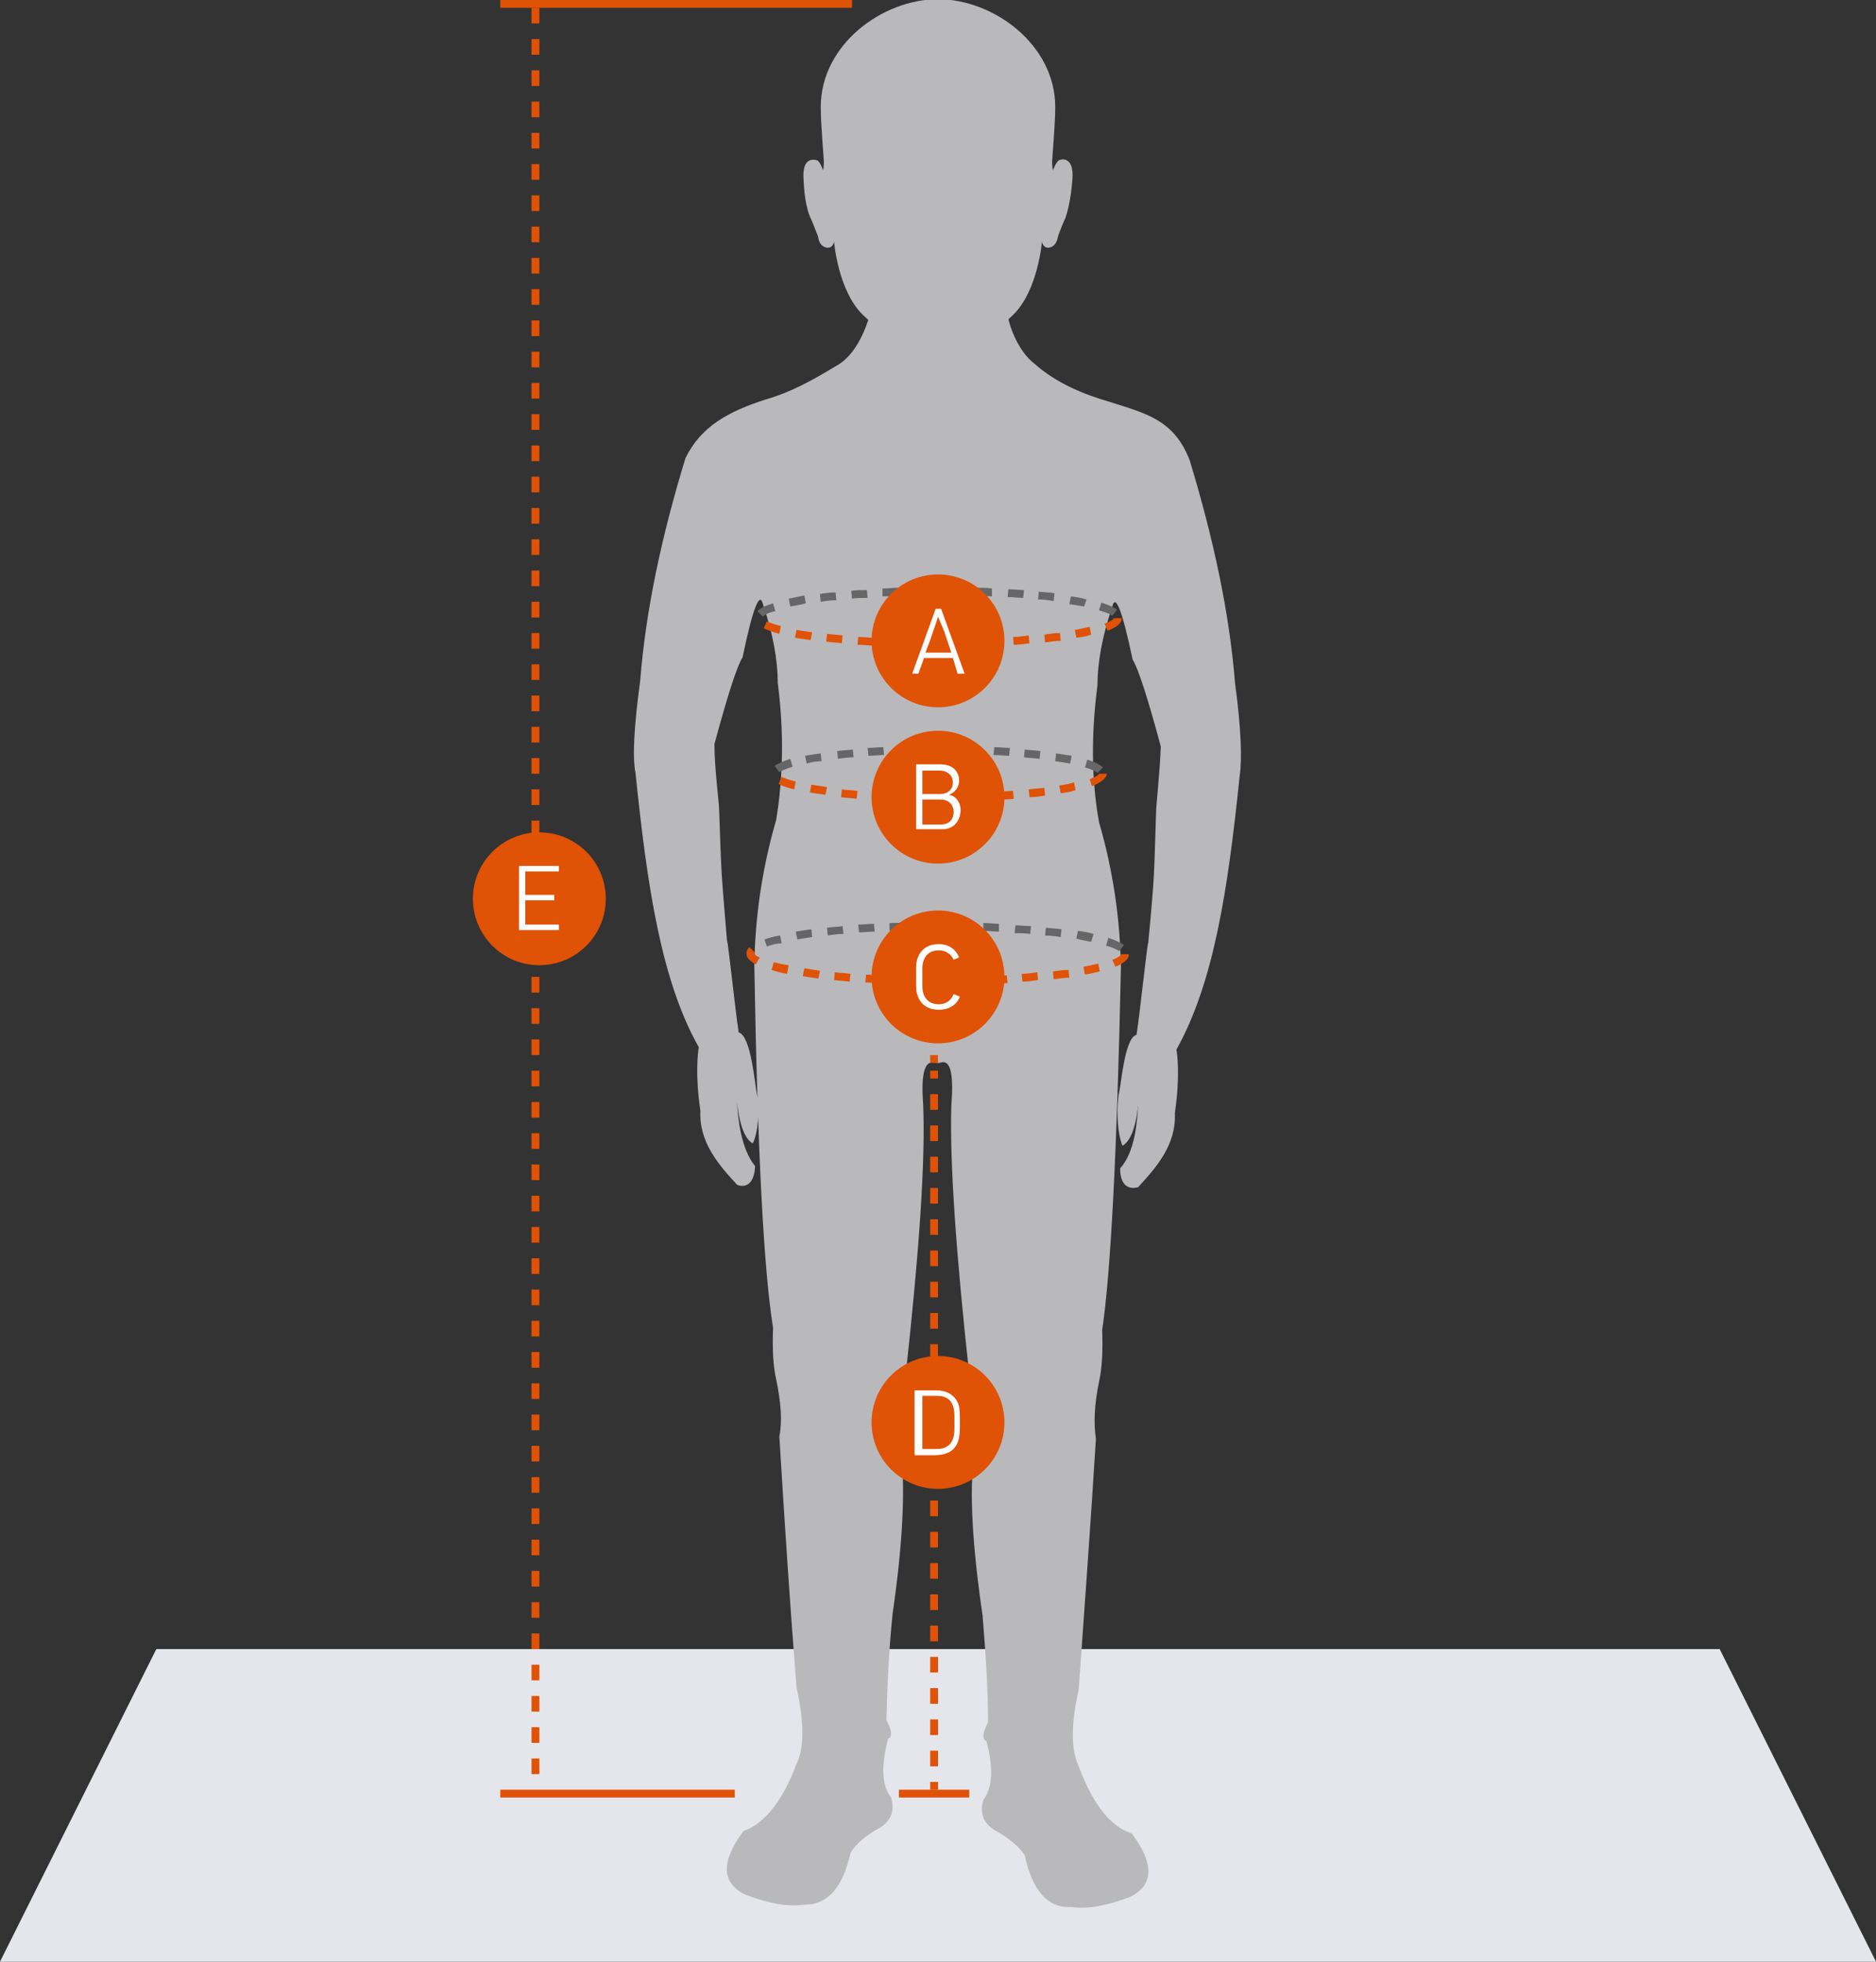 <?xml version="1.0" encoding="utf-8"?>
<!-- Generator: Adobe Illustrator 19.1.0, SVG Export Plug-In . SVG Version: 6.00 Build 0)  -->
<svg version="1.1" id="Lager_1" xmlns="http://www.w3.org/2000/svg" xmlns:xlink="http://www.w3.org/1999/xlink" x="0px" y="0px"
	 viewBox="0 209 240 251" enable-background="new 0 209 240 251" xml:space="preserve">
<rect x="0" y="209" width="240" height="251" fill="#333333" stroke="none"/>
<g>
	<polygon fill="#E5E6EB" points="240,460 0,460 20,420 220,420 	"/>
</g>
<g>
	<path fill="#B9B9BC" d="M127.3,245.1l1.6,0.3c-0.9,4.3,1.5,8.7,3.4,10.1c2.9,2.6,6.5,4,9.6,4.9c4.7,1.5,8.3,2.3,10.3,7.5
		c3.1,10.2,5.1,19.7,5.8,28.5c0.8,5.9,0.9,9.8,0.6,11.8c-1.5,14.6-3.3,26.5-8.1,35.1c0.1,0.5,0.5,3.4-0.2,8.1c0.2,4.1-2.4,7-4.7,9.5
		c-1,0.3-2.3,0-2.3-2.4c1.9-2.1,2.2-6,2.3-8.2c0-0.2-0.2,4.3-2,5.3c-0.6-1.4-0.8-4.2-0.5-6.5c0.3-0.8,0.7-7.3,2.3-7.7
		c0.5-3.3,1.3-11.2,1.5-11.8c0.9-9.5,0.7-8.4,1-16.7c0-0.9,0.5-5.2,0.6-8.4c-1.7-6.3-2.9-10-3.6-11.1c-1.3-6.2-2.2-8.5-2.6-6.8
		c-1.3,3.8-1.9,7.2-1.9,10.1c-0.8,6.1-0.8,12,0.2,17.5c1.8,6.2,2.7,12.4,2.8,18.6c-0.5,23.6-1.3,39-2.4,46.4c0.1,2.6,0,4.8-0.4,6.6
		c-0.6,2.9-0.7,5.3-0.4,7.3c-0.7,11.4-1.5,22.1-2.2,32.1c-1,4.4-1,7.7,0,9.8c1.8,4.8,4,7.7,6.8,8.6c2.9,3.9,2.8,6.6-0.2,8.1
		c-3.1,1.2-5.6,1.6-7.5,1.3c-3,0.2-5-2-6-6.6c-0.7-1.1-2-2.2-3.8-3.2c-1.5-0.9-2-2.2-1.5-3.9c1.2-1.6,1.3-4.1,0.4-7.5
		c-0.6-0.3-0.5-1.1,0.2-2.4c0-4.3-0.3-8.8-0.7-13.7c-1.3-8.9-1.7-15.7-1.1-20.5c0.4-3.6,0.3-7.1-0.6-10.3
		c-1.7-15.6-2.5-27.1-2.3-34.3c0.3-4,0-6.2-1.5-5.6h-0.4c-1.5-0.5-2,1.2-1.7,5.3c0.3,7.3-0.5,18.7-2.2,34.3c-0.8,3.2-1,6.7-0.6,10.3
		c0.5,4.8,0.2,11.6-1.1,20.5c-0.5,4.9-0.7,9.4-0.8,13.7c0.7,1.3,0.8,2.1,0.2,2.4c-0.9,3.5-0.8,6,0.4,7.5c0.5,1.7,0,3-1.5,3.9
		c-1.8,1-3,2-3.7,3.2c-1,4.5-3,6.7-6,6.6c-1.9,0.3-4.4-0.1-7.5-1.3c-3-1.5-3.1-4.2-0.2-8.1c2.7-1,5-3.8,6.8-8.6c1-2.1,1-5.3,0-9.8
		c-0.8-10-1.5-20.7-2.2-32.1c0.4-2,0.2-4.4-0.4-7.3c-0.4-1.7-0.5-3.9-0.4-6.6c-1.2-7.4-2-22.8-2.4-46.4c0.1-6.2,1-12.4,2.8-18.6
		c0.9-5.5,1-11.3,0.2-17.5c0-2.9-0.6-6.3-1.9-10.1c-0.4-1.7-1.3,0.5-2.6,6.8c-0.7,1.1-1.9,4.8-3.6,11.1c0,3.2,0.6,7.5,0.6,8.4
		c0.3,8.3,0.2,7.2,1,16.7c0.2,0.6,1,8.5,1.5,11.8c1.6,0.4,2.1,6.9,2.3,7.7c0.4,2.3,0.2,5.1-0.5,6.5c-1.8-1-2-5.6-2-5.3
		c0.1,2.2,0.5,6,2.3,8.2c-0.1,2.4-1.3,2.8-2.3,2.4c-2.3-2.5-4.9-5.4-4.7-9.5c-0.7-4.6-0.3-7.6-0.2-8.1c-4.8-8.5-6.6-20.5-8.1-35.1
		c-0.4-2-0.2-5.9,0.6-11.8c0.7-8.9,2.7-18.4,5.8-28.5c2-4.1,5.6-6,10.3-7.5c3.1-0.9,5.7-2.3,9-4.3c3.5-1.9,5-8,5.1-11.4l1.2-7
		C115.1,232.1,125.9,240.9,127.3,245.1z"/>
	<g>
		<path fill="#B9B9BC" d="M120,253.9c-3,0-6.4-1.5-9.6-4.6c-3.2-3.1-3.7-9.4-3.7-9.4s-0.1,0.8-0.8,0.8c-1.2-0.1-1.2-1.4-1.3-1.6
			c-0.1-0.2-0.6-1.6-0.9-2.2c-0.3-0.6-0.8-2.2-0.9-5c-0.2-2.8,1.3-2.5,1.7-2.4s0.8,1.3,0.8,1.3s0.1-0.4,0.1-1.1c0-0.4-0.4-4.8-0.4-7
			c0-8,7.9-13.8,15-13.8s15,5.8,15,13.8c0,2.2-0.4,6.6-0.4,7c0,0.7,0.1,1.1,0.1,1.1s0.4-1.1,0.8-1.3s1.9-0.4,1.7,2.4
			c-0.2,2.8-0.7,4.4-0.9,5c-0.3,0.6-0.8,1.9-0.9,2.2s-0.2,1.5-1.3,1.6c-0.7,0-0.8-0.8-0.8-0.8s-0.5,6.3-3.7,9.4
			C126.4,252.4,123,253.9,120,253.9z"/>
	</g>
</g>
<g>
	<g>
		<line fill="none" stroke="#E05206" stroke-linejoin="round" x1="119.5" y1="438" x2="119.5" y2="437"/>
		<line fill="none" stroke="#E05206" stroke-linejoin="round" stroke-dasharray="2,2" x1="119.5" y1="435" x2="119.5" y2="346"/>
		<line fill="none" stroke="#E05206" stroke-linejoin="round" x1="119.5" y1="345" x2="119.5" y2="344"/>
	</g>
</g>
<line fill="none" stroke="#E05206" stroke-linejoin="round" stroke-miterlimit="22.926" x1="115" y1="438.5" x2="124" y2="438.5"/>
<line fill="none" stroke="#E05206" stroke-linejoin="round" stroke-miterlimit="22.926" stroke-dasharray="2" x1="68.5" y1="210" x2="68.5" y2="438"/>
<line fill="none" stroke="#E05206" stroke-linejoin="round" stroke-miterlimit="22.926" x1="64" y1="209.5" x2="109" y2="209.5"/>
<line fill="none" stroke="#E05206" stroke-linejoin="round" stroke-miterlimit="22.926" x1="64" y1="438.5" x2="94" y2="438.5"/>
<g>
	<path fill="#666666" d="M143.2,330.7c-0.3-0.2-0.9-0.5-1.7-0.7l0.3-1c0.9,0.3,1.5,0.6,2,0.9L143.2,330.7z M98.1,330.1l-0.3-0.9
		c0.6-0.2,1.2-0.4,2-0.5l0.2,1C99.3,329.7,98.7,329.9,98.1,330.1z M139.6,329.5c-0.6-0.1-1.2-0.2-1.9-0.4l0.2-1
		c0.7,0.1,1.4,0.2,2,0.4L139.6,329.5z M102,329.2l-0.2-1c0.6-0.1,1.3-0.2,2-0.3l0.1,1C103.2,329,102.6,329.1,102,329.2z
		 M135.7,328.9c-0.6-0.1-1.3-0.2-2-0.2l0.1-1c0.7,0.1,1.4,0.1,2,0.2L135.7,328.9z M105.9,328.7l-0.1-1c0.6-0.1,1.3-0.1,2-0.2l0.1,1
		C107.2,328.5,106.5,328.6,105.9,328.7z M131.8,328.5c-0.6-0.1-1.3-0.1-2-0.1l0.1-1c0.7,0,1.4,0.1,2,0.1L131.8,328.5z M109.9,328.3
		l-0.1-1c0.7,0,1.3-0.1,2-0.1l0.1,1C111.2,328.2,110.5,328.3,109.9,328.3z M127.8,328.2c-0.7,0-1.3-0.1-2-0.1l0-1
		c0.7,0,1.4,0.1,2,0.1L127.8,328.2z M113.8,328.1l0-1c0.7,0,1.3,0,2-0.1l0,1C115.2,328.1,114.5,328.1,113.8,328.1z M123.8,328
		c-0.7,0-1.3,0-2,0l0-1c0.7,0,1.3,0,2,0L123.8,328z M117.8,328l0-1c0.7,0,1.3,0,2,0l0,1C119.1,328,118.5,328,117.8,328z"/>
</g>
<g>
	<path fill="#666666" d="M140.4,307.9c-0.1-0.1-0.5-0.4-1.6-0.7l0.3-1c1,0.3,1.6,0.6,2,1L140.4,307.9z M99.7,307.8l-0.6-0.8
		c0.4-0.3,1.1-0.6,2-0.9l0.3,1C100.4,307.4,99.9,307.7,99.7,307.8z M136.9,306.7c-0.6-0.1-1.2-0.2-1.9-0.3l0.1-1
		c0.7,0.1,1.4,0.2,2,0.3L136.9,306.7z M103.2,306.7l-0.2-1c0.6-0.1,1.3-0.2,2-0.3l0.1,1C104.5,306.4,103.8,306.5,103.2,306.7z
		 M133,306.1c-0.6-0.1-1.3-0.1-2-0.2l0.1-1c0.7,0.1,1.4,0.1,2,0.2L133,306.1z M107.2,306.1l-0.1-1c0.6-0.1,1.3-0.1,2-0.2l0.1,1
		C108.5,305.9,107.8,306,107.2,306.1z M129.1,305.7c-0.6,0-1.3-0.1-2-0.1l0.1-1c0.7,0,1.4,0.1,2,0.1L129.1,305.7z M111.1,305.7
		l-0.1-1c0.7,0,1.3-0.1,2-0.1l0.1,1C112.4,305.6,111.8,305.7,111.1,305.7z M125.1,305.5c-0.7,0-1.3,0-2-0.1l0-1c0.7,0,1.3,0,2,0.1
		L125.1,305.5z M115.1,305.5l0-1c0.7,0,1.3,0,2-0.1l0,1C116.4,305.5,115.8,305.5,115.1,305.5z M121.1,305.4l-1.1,0l-0.9,0l0-1l0.9,0
		l1.1,0L121.1,305.4z"/>
</g>
<g>
	<path fill="#E05206" d="M120,312L120,312v-1l0,0c0.5,0,1.1-0.2,1.6-0.2l0,1.1C121.1,311.9,120.6,312,120,312z M117.6,311.5
		c-0.7,0-1.3,0-2,0l0-1c0.7,0,1.3,0,2,0L117.6,311.5z M123.7,311.5l0-1c0.7,0,1.3,0,2-0.1l0,1C125,311.5,124.3,311.5,123.7,311.5z
		 M113.6,311.4c-0.7,0-1.4-0.1-2-0.1l0.1-1c0.6,0,1.3,0.1,2,0.1L113.6,311.4z M127.7,311.3l-0.1-1c0.7,0,1.3-0.1,2-0.1l0.1,1
		C129,311.3,128.4,311.3,127.7,311.3z M109.6,311.2c-0.7-0.1-1.4-0.1-2-0.2l0.1-1c0.6,0.1,1.3,0.1,2,0.2L109.6,311.2z M131.7,311
		l-0.1-1c0.7-0.1,1.3-0.1,2-0.2l0.1,1C133,310.9,132.4,311,131.7,311z M105.6,310.7c-0.7-0.1-1.4-0.2-2-0.3l0.2-1
		c0.6,0.1,1.3,0.2,2,0.3L105.6,310.7z M135.7,310.5l-0.2-1c0.7-0.1,1.4-0.2,1.9-0.4l0.2,1C137.1,310.3,136.4,310.4,135.7,310.5z
		 M101.6,310c-0.8-0.2-1.5-0.4-2-0.7l0.4-0.9c0.4,0.2,1,0.4,1.8,0.6L101.6,310z M139.7,309.6l-0.3-0.9c1.1-0.4,1.2-0.7,1.2-0.7l1,0
		C141.5,308.8,140.4,309.3,139.7,309.6z"/>
</g>
<g>
	<path fill="#666666" d="M97.6,287.9l-0.7-0.7c0.4-0.4,1-0.7,2-1l0.3,1C98.2,287.4,97.8,287.7,97.6,287.9z M142.3,287.8
		c-0.2-0.2-0.7-0.4-1.7-0.7l0.3-1c0.9,0.3,1.6,0.6,2,0.9L142.3,287.8z M101.1,286.6l-0.2-1c0.6-0.1,1.3-0.3,2-0.4l0.2,1
		C102.3,286.4,101.7,286.5,101.1,286.6z M138.7,286.6c-0.6-0.1-1.2-0.2-1.9-0.3l0.2-1c0.7,0.1,1.4,0.2,2,0.4L138.7,286.6z M105,286
		l-0.1-1c0.6-0.1,1.3-0.2,2-0.2l0.1,1C106.3,285.8,105.6,285.9,105,286z M134.8,285.9c-0.6-0.1-1.3-0.2-2-0.2l0.1-1
		c0.7,0.1,1.4,0.1,2,0.2L134.8,285.9z M109,285.6l-0.1-1c0.6-0.1,1.3-0.1,2-0.1l0.1,1C110.3,285.5,109.6,285.5,109,285.6z
		 M130.9,285.5c-0.6,0-1.3-0.1-2-0.1l0.1-1c0.7,0,1.4,0.1,2,0.1L130.9,285.5z M112.9,285.3l0-1c0.7,0,1.3-0.1,2-0.1l0,1
		C114.3,285.3,113.6,285.3,112.9,285.3z M126.9,285.3c-0.7,0-1.3-0.1-2-0.1l0-1c0.7,0,1.3,0,2,0.1L126.9,285.3z M116.9,285.2l0-1
		c0.7,0,1.3,0,2,0l0,1C118.2,285.2,117.6,285.2,116.9,285.2z M122.9,285.2c-0.7,0-1.3,0-2,0l0-1c0.7,0,1.3,0,2,0L122.9,285.2z"/>
</g>
<g>
	<path fill="#E05206" d="M119.7,291.8c-0.7,0-1.3,0-2,0l0-1c0.7,0,1.3,0,2,0L119.7,291.8z M121.7,291.8l0-1c0.7,0,1.3,0,2,0l0,1
		C123,291.8,122.4,291.8,121.7,291.8z M115.7,291.8c-0.7,0-1.3,0-2-0.1l0-1c0.7,0,1.3,0,2,0.1L115.7,291.8z M125.7,291.7l0-1
		c0.7,0,1.3-0.1,2-0.1l0.1,1C127.1,291.7,126.4,291.7,125.7,291.7z M111.7,291.6c-0.7,0-1.4-0.1-2-0.1l0.1-1c0.6,0,1.3,0.1,2,0.1
		L111.7,291.6z M129.7,291.5l-0.1-1c0.7,0,1.3-0.1,2-0.2l0.1,1C131.1,291.4,130.4,291.5,129.7,291.5z M107.7,291.3
		c-0.7-0.1-1.4-0.1-2-0.2l0.1-1c0.6,0.1,1.3,0.1,2,0.2L107.7,291.3z M133.7,291.2l-0.1-1c0.7-0.1,1.3-0.2,2-0.2l0.1,1
		C135.1,291,134.4,291.1,133.7,291.2z M103.7,290.9c-0.7-0.1-1.4-0.2-2-0.3l0.2-1c0.6,0.1,1.3,0.2,2,0.3L103.7,290.9z M137.7,290.6
		l-0.2-1c0.7-0.1,1.4-0.3,1.9-0.4l0.2,1C139.1,290.4,138.5,290.5,137.7,290.6z M99.7,290.1c-0.8-0.2-1.5-0.5-2-0.7l0.4-0.9
		c0.4,0.2,1,0.4,1.8,0.6L99.7,290.1z M141.7,289.7l-0.4-0.9c1.1-0.4,1.2-0.7,1.2-0.7h1C143.5,288.9,142.5,289.4,141.7,289.7z"/>
</g>
<g>
	<path fill="#E05206" d="M120,335l-1.3,0l0-1l1.3,0l0.7,0l0,1L120,335z M122.7,335l0-1c0.7,0,1.3,0,2,0l0,1
		C124.1,334.9,123.4,335,122.7,335z M116.7,335c-0.7,0-1.3,0-2-0.1l0-1c0.7,0,1.3,0,2,0.1L116.7,335z M126.8,334.9l0-1
		c0.7,0,1.3-0.1,2-0.1l0.1,1C128.1,334.8,127.4,334.8,126.8,334.9z M112.7,334.8c-0.7,0-1.4-0.1-2-0.1l0.1-1c0.6,0,1.3,0.1,2,0.1
		L112.7,334.8z M130.8,334.6l-0.1-1c0.7,0,1.3-0.1,2-0.2l0.1,1C132.1,334.5,131.4,334.6,130.8,334.6z M108.7,334.6
		c-0.7-0.1-1.4-0.1-2-0.2l0.1-1c0.6,0.1,1.3,0.1,2,0.2L108.7,334.6z M134.8,334.3l-0.1-1c0.7-0.1,1.3-0.2,2-0.2l0.1,1
		C136.1,334.1,135.5,334.2,134.8,334.3z M104.7,334.2c-0.7-0.1-1.4-0.2-2-0.3l0.2-1c0.6,0.1,1.3,0.2,2,0.3L104.7,334.2z
		 M138.8,333.7l-0.2-1c0.7-0.1,1.4-0.3,1.9-0.4l0.2,1C140.2,333.4,139.5,333.6,138.8,333.7z M100.7,333.6c-0.7-0.1-1.4-0.3-2-0.5
		l0.3-1c0.6,0.2,1.2,0.3,1.9,0.4L100.7,333.6z M142.7,332.7l-0.4-0.9c1.1-0.4,1.1-0.7,1.1-0.7h1
		C144.5,331.6,143.9,332.2,142.7,332.7z M96.7,332.4c-0.3-0.2-1.2-0.6-1.2-1.4c0-0.3,0.1-0.6,0.4-0.8l0.7,0.7
		c-0.1,0.1-0.1,0.1-0.1,0.1c0,0,0.1,0.3,0.7,0.5L96.7,332.4z"/>
</g>
<g>
	<circle fill="#E05206" cx="120" cy="291" r="8.5"/>
	<g enable-background="new    ">
		<path fill="#FFFFFF" d="M121.9,293.2h-3.7c-0.2,0.7-0.5,1.3-0.7,2h-0.8c1-2.8,2-5.5,3-8.3h0.7l3,8.3h-0.9
			C122.3,294.5,122.1,293.8,121.9,293.2z M120,287.9c-0.1,0.4-0.4,1.3-0.7,2.1c-0.3,1-0.7,1.9-0.9,2.5h3.3l-0.9-2.7L120,287.9
			L120,287.9z"/>
	</g>
</g>
<g>
	<circle fill="#E05206" cx="120" cy="311" r="8.5"/>
	<g enable-background="new    ">
		<path fill="#FFFFFF" d="M120.6,315.1h-3.4v-8.3h3.1c1.6,0,2.4,0.9,2.4,2.1c0,0.6-0.3,1.4-1.3,1.8v0c1.1,0.2,1.5,1.2,1.5,2
			C122.8,314.3,121.8,315.1,120.6,315.1z M118,307.6v3h2.2c1.1,0,1.7-0.6,1.7-1.5c0-0.8-0.6-1.5-1.7-1.5H118z M118,311.3v3.2h2.3
			c1.2,0,1.7-0.7,1.7-1.6c0-0.8-0.5-1.6-1.7-1.6H118z"/>
	</g>
</g>
<g>
	<circle fill="#E05206" cx="120" cy="334" r="8.5"/>
	<g enable-background="new    ">
		<path fill="#FFFFFF" d="M122.8,336.5c-0.4,1.1-1.4,1.7-2.7,1.7c-2,0-2.9-1.4-2.9-3v-2.4c0-1.6,0.9-3,2.9-3c1.3,0,2.2,0.7,2.6,1.7
			l-0.7,0.3c-0.3-0.7-1-1.2-1.9-1.2c-1.5,0-2.1,1.1-2.1,2.3v2.3c0,1.2,0.6,2.3,2.1,2.3c0.9,0,1.6-0.5,1.9-1.3L122.8,336.5z"/>
	</g>
</g>
<g>
	<circle fill="#E05206" cx="120" cy="391" r="8.5"/>
	<g enable-background="new    ">
		<path fill="#FFFFFF" d="M119.8,386.9c1.2,0,2.2,0.5,2.7,1.5c0.3,0.6,0.3,1.4,0.3,2.5c0,1.2,0,2-0.3,2.7c-0.5,1.2-1.6,1.6-3,1.6
			h-2.5v-8.3H119.8z M122.1,390.2c0-2-0.9-2.6-2.3-2.6h-1.8v6.8h1.8c1.7,0,2.3-1,2.3-2.6V390.2z"/>
	</g>
</g>
<g>
	<circle fill="#E05206" cx="69" cy="324" r="8.5"/>
	<g enable-background="new    ">
		<path fill="#FFFFFF" d="M66.4,328.1v-8.3h5.1v0.7h-4.3v3h3.7v0.7h-3.7v3.1h4.3v0.7H66.4z"/>
	</g>
</g>
</svg>

